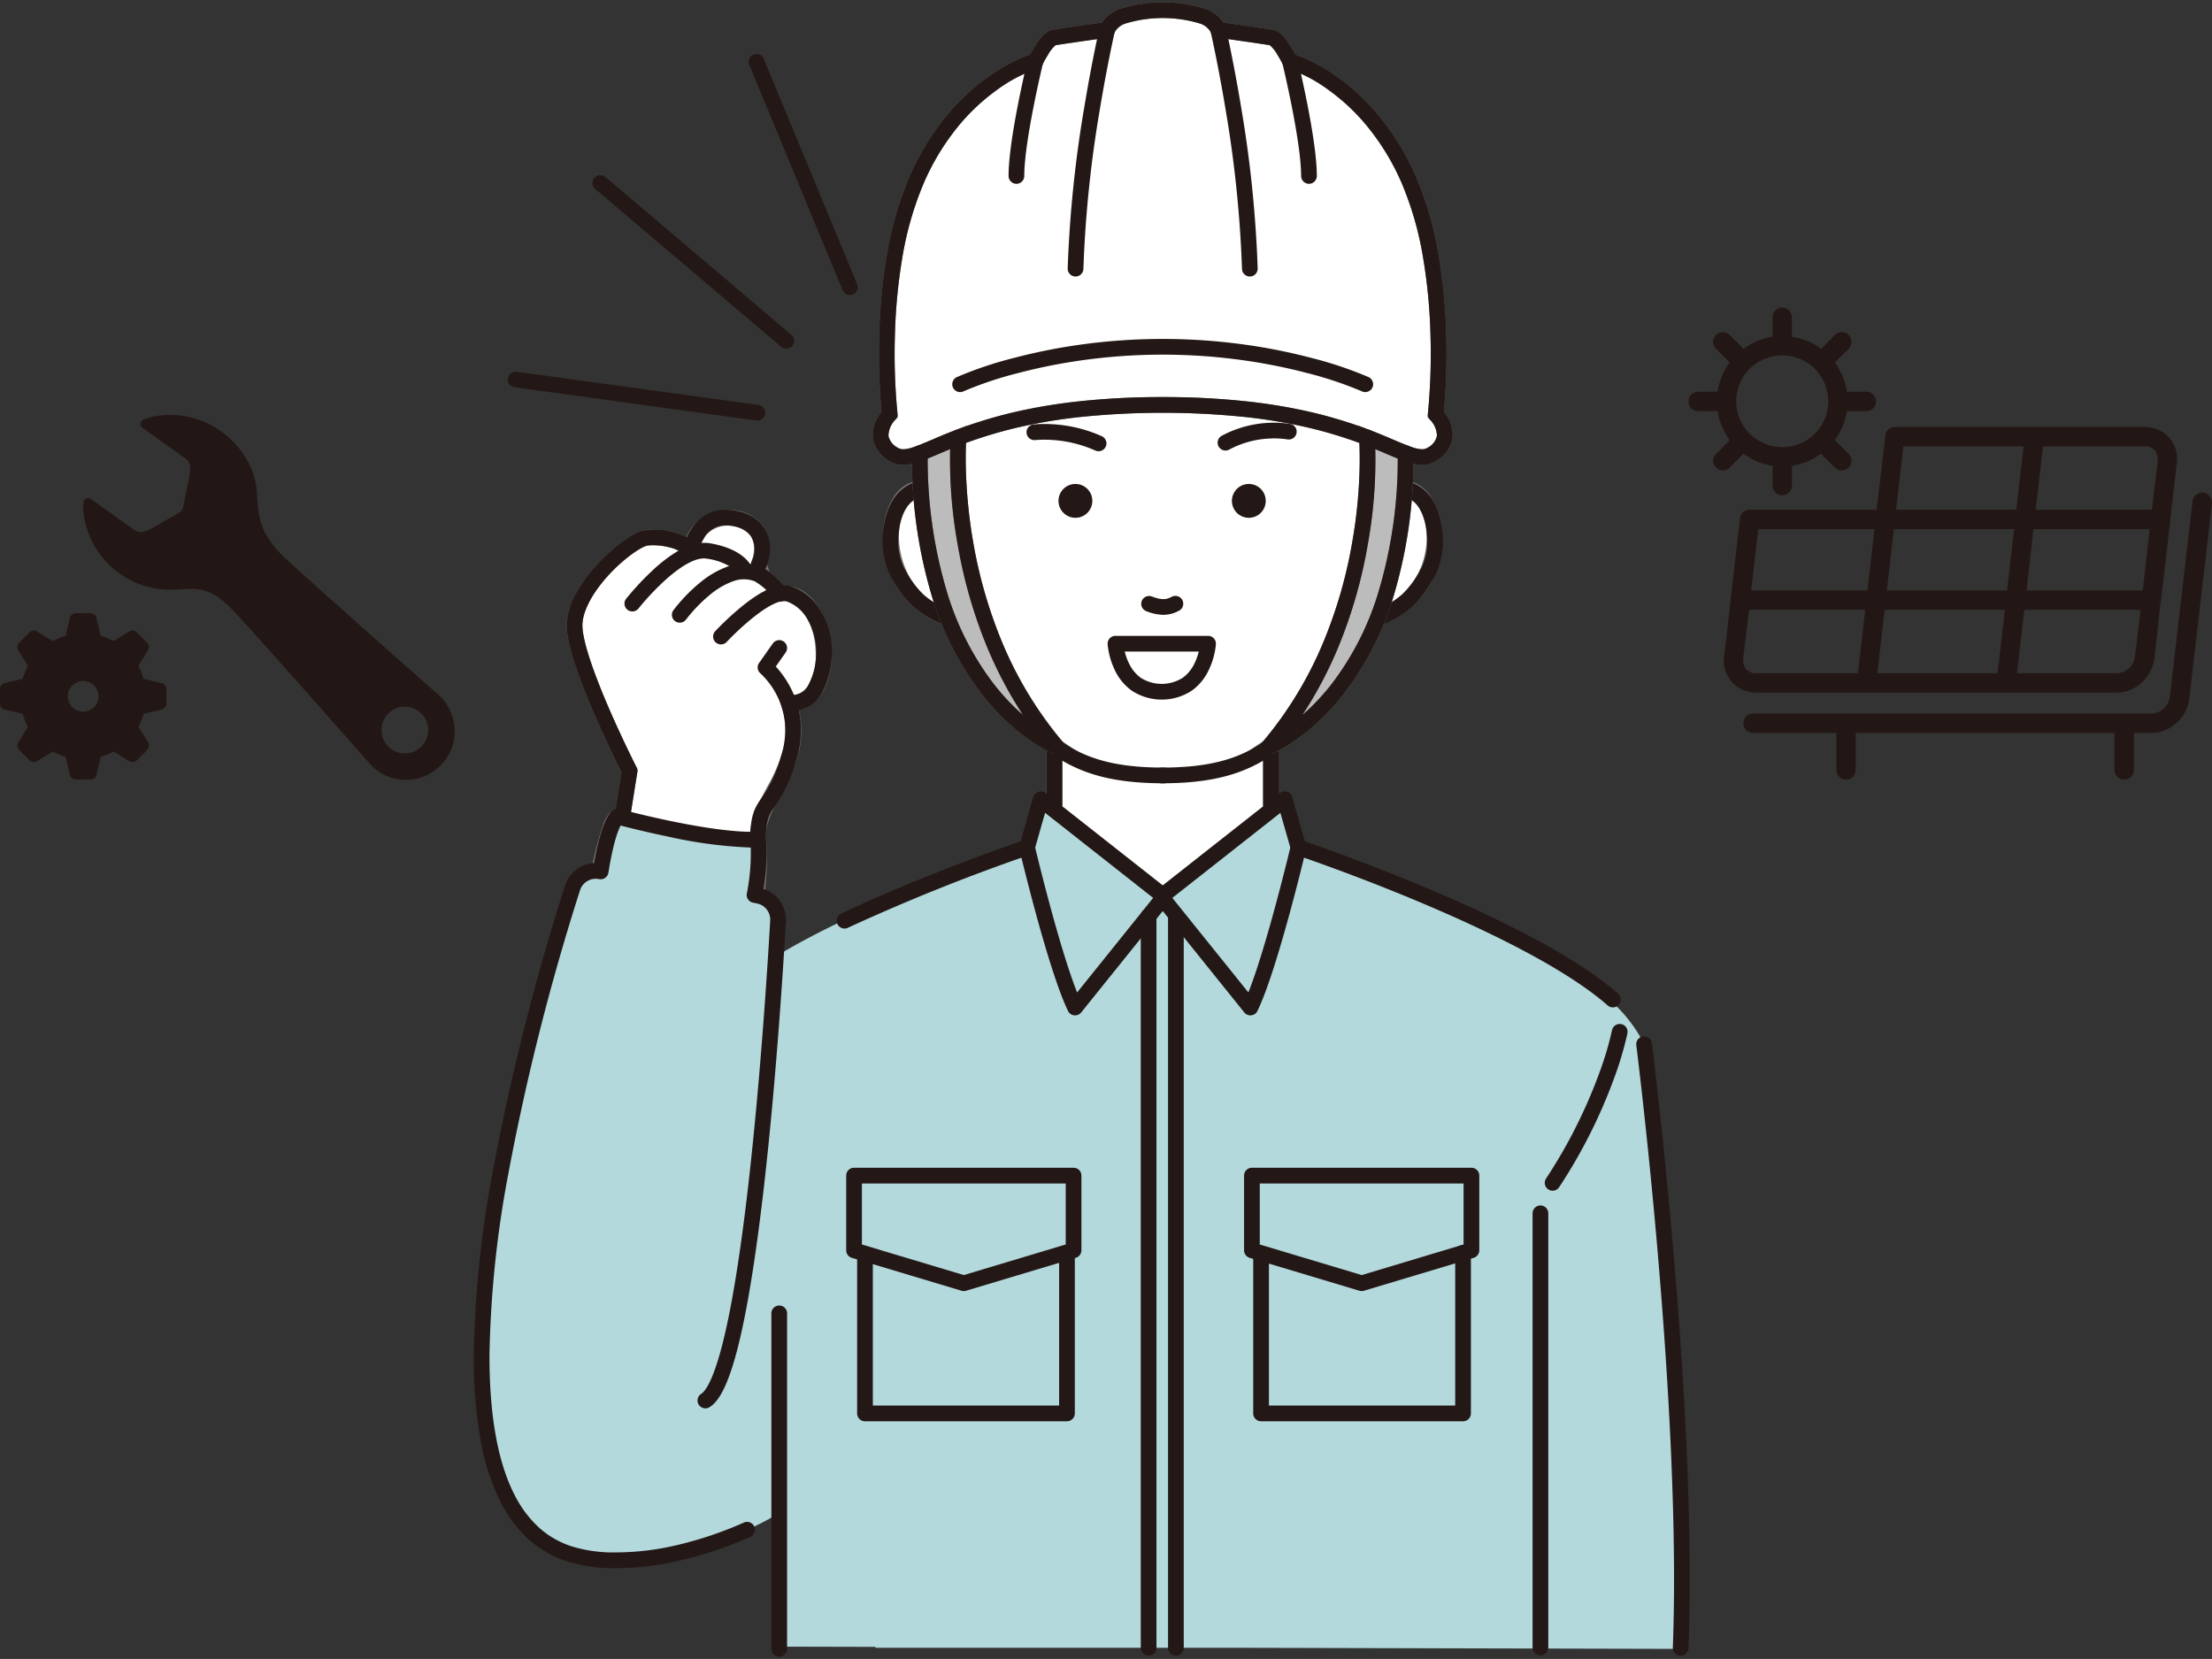 <svg xmlns="http://www.w3.org/2000/svg" xmlns:xlink="http://www.w3.org/1999/xlink" width="422.46" height="316.835" viewBox="0 0 422.46 316.835">
  <rect x="0" y="0" width="422.46" height="316.835" fill="#333333" stroke="none"/>
  <defs>
    <clipPath id="clip-path">
      <rect id="長方形_93" data-name="長方形 93" width="233.108" height="316.835" fill="none"/>
    </clipPath>
    <clipPath id="clip-path-2">
      <rect id="長方形_94" data-name="長方形 94" width="99.963" height="90.158" fill="#231715"/>
    </clipPath>
  </defs>
  <g id="グループ_167" data-name="グループ 167" transform="translate(0)">
    <g id="歯車のフリーアイコン" transform="translate(0 117.104)">
      <path id="パス_32" data-name="パス 32" d="M30.874,13.351,27.44,12.54a11.975,11.975,0,0,0-1.016-2.465l1.852-3a1.162,1.162,0,0,0-.167-1.432L26.124,3.66a1.161,1.161,0,0,0-1.432-.166l-3,1.852A11.974,11.974,0,0,0,19.23,4.33L18.42.895A1.163,1.163,0,0,0,17.289,0H14.482a1.163,1.163,0,0,0-1.131.895L12.54,4.33a11.934,11.934,0,0,0-2.465,1.016l-3-1.854a1.164,1.164,0,0,0-1.432.167L3.66,5.645a1.164,1.164,0,0,0-.167,1.433l1.853,3A11.949,11.949,0,0,0,4.331,12.54L.895,13.35A1.164,1.164,0,0,0,0,14.482v2.806a1.163,1.163,0,0,0,.895,1.131l3.436.811a11.943,11.943,0,0,0,1.016,2.464l-1.854,3a1.164,1.164,0,0,0,.167,1.433l1.984,1.984a1.162,1.162,0,0,0,1.433.167l3-1.854a11.946,11.946,0,0,0,2.465,1.015l.811,3.435a1.162,1.162,0,0,0,1.131.9h2.807a1.162,1.162,0,0,0,1.131-.9l.811-3.435a11.922,11.922,0,0,0,2.464-1.015l3,1.853a1.162,1.162,0,0,0,1.433-.167l1.985-1.985a1.162,1.162,0,0,0,.166-1.433l-1.853-3a11.913,11.913,0,0,0,1.016-2.465l3.435-.811a1.161,1.161,0,0,0,.895-1.131V14.481A1.162,1.162,0,0,0,30.874,13.351ZM15.885,18.807a2.923,2.923,0,1,1,2.923-2.923A2.923,2.923,0,0,1,15.885,18.807Z" fill="#231715"/>
    </g>
    <g id="スパナーのフリーアイコン" transform="translate(15.885 148.873) rotate(-90)">
      <path id="パス_26" data-name="パス 26" d="M69.3,13.363a6.837,6.837,0,0,0-.565-1.787.887.887,0,0,0-1.566-.249l-.88,1.231-4.973,6.987c-.961,1.341-2.856.835-4.381.543l-4.85-.986a1.771,1.771,0,0,1-1.192-.865L48.555,14.1c-.828-1.352-1.86-2.979-.9-4.324l5.092-7.152.837-1.168a.886.886,0,0,0-.733-1.4A7.72,7.72,0,0,0,50.8.079,16.679,16.679,0,0,0,36.25,16.23c-.1,4.409,1.417,7.033-3.45,11.9C29.591,31.338,2.726,54.993,2.726,54.993A9.31,9.31,0,1,0,15.891,68.159s24.319-27.53,26.863-30.074c4.536-4.534,7.552-4.616,12.435-4.926a15,15,0,0,0,8.74-3.983A16.672,16.672,0,0,0,69.3,13.363ZM6.291,64.594a4.461,4.461,0,1,1,6.308,0A4.462,4.462,0,0,1,6.291,64.594Z" transform="translate(0 0)" fill="#231715"/>
    </g>
    <g id="グループ_102" data-name="グループ 102" transform="translate(90.046 0)">
      <g id="グループ_101" data-name="グループ 101" clip-path="url(#clip-path)">
        <path id="パス_160" data-name="パス 160" d="M407.131,238.974h0a8.458,8.458,0,0,0-4.715,2.387q0-2.3-.1-4.381c-.7-12.27-4-19.446-4-19.446-38.69,4.2-59.947-20.887-59.947-20.887s-15.725,10.362-16.934,40.964a23.284,23.284,0,0,0-.1,3.75,8.748,8.748,0,0,0-4.649-2.329c-9.791-1.027-10.309,24.365,8.861,25.692,1.411,7.08,9.079,18.974,15.663,23.444H341.2v11.493l.029.9L361.9,316.83l20.674-16.271-.029-.9V288.169h-.006c6.583-4.468,14.253-16.366,15.663-23.444,20.208-2.162,17.958-26.466,8.928-25.751" transform="translate(-229.879 -145.813)" fill="#fff"/>
        <path id="パス_160_-_アウトライン" data-name="パス 160 - アウトライン" d="M361.9,318.739,339.75,301.306l-.052-1.644V288.939a50.13,50.13,0,0,1-15.373-22.821,17.193,17.193,0,0,1-12.064-6.635,18.869,18.869,0,0,1-3.731-11.9,13.434,13.434,0,0,1,1.97-6.876,6.659,6.659,0,0,1,5.608-3.2,7,7,0,0,1,.724.038,8.18,8.18,0,0,1,3.016.961q.033-.509.088-1a76.434,76.434,0,0,1,3.221-19.644,54.313,54.313,0,0,1,5.931-13.006c4.206-6.61,8.283-9.341,8.454-9.454l1.11-.732.859,1.015a58.717,58.717,0,0,0,12.945,10.437,70.28,70.28,0,0,0,15.714,7.149,71.79,71.79,0,0,0,21.49,3.243,79.5,79.5,0,0,0,8.492-.465l1.073-.116.451.98c.14.3,3.432,7.577,4.135,19.988v.014q.036.774.06,1.563a8.969,8.969,0,0,1,1.758-.743v-.142l1.237-.1.119-.009.026,0c.169-.013.339-.02.506-.02a6.755,6.755,0,0,1,5.6,3.234,13.828,13.828,0,0,1,2.137,6.955,18.224,18.224,0,0,1-.673,5.909,17.116,17.116,0,0,1-2.854,5.72,18.4,18.4,0,0,1-12.3,6.8,50.1,50.1,0,0,1-15.383,22.859v10.7l.052,1.632Zm-19.2-18.926,19.2,15.109,19.15-15.072-.005-.188v-9.993h-3.387l4.039-2.741c2.928-1.987,6.34-5.752,9.362-10.328,2.913-4.412,5.034-8.961,5.673-12.167l.215-1.081,1.1-.117a18.466,18.466,0,0,0,6.891-2.034,13.78,13.78,0,0,0,4.406-3.745,14.8,14.8,0,0,0,2.915-9.648,10.818,10.818,0,0,0-1.622-5.427,3.884,3.884,0,0,0-3.115-1.922h-.1l-.2.012a6.98,6.98,0,0,0-3.781,1.988l-2.522,2.346v-3.444c0-1.449-.034-2.9-.1-4.3a68.171,68.171,0,0,0-2.185-13.917c-.494-1.814-.966-3.167-1.283-4-2.575.244-5.154.368-7.682.368h-.006a74.769,74.769,0,0,1-22.467-3.406,73.281,73.281,0,0,1-16.414-7.5A65.01,65.01,0,0,1,338.2,198.68a34.588,34.588,0,0,0-6.683,7.946,51.53,51.53,0,0,0-5.535,12.259,73.609,73.609,0,0,0-3.047,18.786l0,.055-.006.055a21.908,21.908,0,0,0-.1,3.508l.171,3.517-2.655-2.313a7.193,7.193,0,0,0-3.813-1.967h-.006a3.993,3.993,0,0,0-.414-.022A3.661,3.661,0,0,0,313,242.367a10.435,10.435,0,0,0-1.471,5.32,15.82,15.82,0,0,0,3.12,9.978,13.541,13.541,0,0,0,4.378,3.747,16.214,16.214,0,0,0,6.618,1.817l1.143.079.224,1.124c.639,3.207,2.76,7.756,5.672,12.168,3.021,4.576,6.433,8.34,9.362,10.328l4.038,2.741H342.7v9.969Z" transform="translate(-229.879 -145.813)" fill="#707070"/>
        <path id="パス_161" data-name="パス 161" d="M328.689,157.941a8.553,8.553,0,0,1,4.649,2.329,23.333,23.333,0,0,1,.1-3.75c1.209-30.6,16.934-40.964,16.934-40.964s21.257,25.084,59.948,20.887c0,0,4.1,8.888,4.128,23.8a8.163,8.163,0,0,1,4.688-2.363l.153-.961c3.317-21.568.536-39.075-5.8-50.221-5.712-10.045-13.666-17.511-38.474-19.258-22.363-1.575-32.479,9.214-32.479,9.214s-3.208.3-9.758,10.561-8.63,29.411-4.252,49.7Z" transform="translate(-241.889 -64.721)" fill="#595757"/>
        <path id="パス_161_-_アウトライン" data-name="パス 161 - アウトライン" d="M335.007,163.72l-2.656-2.321a7.154,7.154,0,0,0-3.81-1.965l-1.152-.115-.337-2.122a97.6,97.6,0,0,1-1.991-29.027c.819-8.9,3.05-16.429,6.453-21.76a42.414,42.414,0,0,1,7.637-9.472,8.708,8.708,0,0,1,2.61-1.624,29.676,29.676,0,0,1,6.9-4.681,42.789,42.789,0,0,1,9.068-3.34,53.584,53.584,0,0,1,12.892-1.508c1.471,0,2.985.054,4.5.161a90.15,90.15,0,0,1,15.939,2.376,43.574,43.574,0,0,1,11.1,4.337,30.437,30.437,0,0,1,7.507,6.033,40.081,40.081,0,0,1,5.124,7.266,49.659,49.659,0,0,1,4.176,9.813,70.259,70.259,0,0,1,2.531,11.942,106.5,106.5,0,0,1-.725,29.435v.007l-.338,2.128-1.178.093a6.863,6.863,0,0,0-3.8,1.981l-2.5,2.254-.007-3.365a71.606,71.606,0,0,0-2.006-17.033,46.367,46.367,0,0,0-1.588-5.167c-2.576.244-5.155.368-7.682.368a74.781,74.781,0,0,1-22.471-3.407,73.3,73.3,0,0,1-16.414-7.5,65.031,65.031,0,0,1-12.585-9.926,34.589,34.589,0,0,0-6.683,7.947,51.532,51.532,0,0,0-5.535,12.259,73.612,73.612,0,0,0-3.047,18.786l0,.055-.006.054a21.956,21.956,0,0,0-.1,3.509Zm-5-7.056a8.885,8.885,0,0,1,1.853.743q.033-.508.087-1a76.435,76.435,0,0,1,3.221-19.644,54.314,54.314,0,0,1,5.931-13.006c4.206-6.61,8.282-9.341,8.454-9.454l1.11-.732.86,1.014a39.16,39.16,0,0,0,3.288,3.266,66.738,66.738,0,0,0,9.658,7.17,70.305,70.305,0,0,0,15.714,7.149,71.8,71.8,0,0,0,21.495,3.245,79.011,79.011,0,0,0,8.486-.465l1.072-.116.452.98a40.949,40.949,0,0,1,2.145,6.57,73.177,73.177,0,0,1,2.064,14.979,8.538,8.538,0,0,1,1.931-.775,103.431,103.431,0,0,0,.7-28.5,67.26,67.26,0,0,0-2.42-11.43,46.666,46.666,0,0,0-3.918-9.219,30.461,30.461,0,0,0-11.52-12.182,40.64,40.64,0,0,0-10.346-4.03,87.229,87.229,0,0,0-15.409-2.291c-1.445-.1-2.888-.153-4.289-.153a50.654,50.654,0,0,0-12.057,1.392,39.932,39.932,0,0,0-8.4,3.057,25.522,25.522,0,0,0-6.538,4.45l-.389.415-.475.042a7.009,7.009,0,0,0-2.181,1.53,42.081,42.081,0,0,0-6.54,8.353,34.758,34.758,0,0,0-3.869,8.859,60.816,60.816,0,0,0-2.126,11.562,94.586,94.586,0,0,0,1.945,28.16Z" transform="translate(-241.889 -64.721)" fill="#707070"/>
        <path id="パス_162" data-name="パス 162" d="M85.24,439.815c-1.425-.4-2.112-.457-4.552,10.784a85.562,85.562,0,0,0,30.144,5.078c1.078-9.164.319-11.7.319-11.7-.345-8.147,10.249-14.737,5.661-26.7l.623.593c9.675.1,7.515-21.9-2.018-20.885a16.708,16.708,0,0,0-3.294-3.173l-.782-2.362c3.782-10.711-11.9-12.135-13.121-2.4-.873-2.62-7.276-3.078-8.734-2.62-3.712,1.165-12.883,9.389-13.319,16.2s10.5,28.25,10.5,28.25Z" transform="translate(-56.469 -283.631)" fill="#fff"/>
        <path id="パス_162_-_アウトライン" data-name="パス 162 - アウトライン" d="M109.8,457.183a87.046,87.046,0,0,1-29.618-5.172l-1.238-.444.279-1.286a72.926,72.926,0,0,1,2.391-9.2,6.41,6.41,0,0,1,1.1-2.006,2.556,2.556,0,0,1,1.256-.8l1.143-7.164c-.708-1.413-3-6.05-5.233-11.221-1.574-3.649-2.812-6.853-3.679-9.523-1.141-3.512-1.64-6.078-1.526-7.845.288-4.5,3.773-8.906,5.825-11.134,2.88-3.127,6.313-5.7,8.542-6.4a6.993,6.993,0,0,1,2-.225,16.724,16.724,0,0,1,4.7.687,9.324,9.324,0,0,1,1.731.719,8.4,8.4,0,0,1,2.493-3.228,9.184,9.184,0,0,1,5.683-1.935,7.9,7.9,0,0,1,6.519,3.118,6.973,6.973,0,0,1,1.242,3.476,10.05,10.05,0,0,1-.476,3.841l.471,1.423a18.069,18.069,0,0,1,2.7,2.579c2.774.015,5.23,1.633,6.921,4.558a18.084,18.084,0,0,1,2.2,8.8,13.662,13.662,0,0,1-1.723,7.084,7.392,7.392,0,0,1-2.433,2.507,6.487,6.487,0,0,1-2.072.823,16.922,16.922,0,0,1,0,7.978,34.2,34.2,0,0,1-3.412,8.131c-1.542,2.922-3,5.685-2.933,8.451.182.852.625,4.007-.323,12.075l-.154,1.309-1.318.015C110.5,457.181,110.148,457.183,109.8,457.183Zm-27.362-7.56a83.953,83.953,0,0,0,27.052,4.559c.753-7.139.267-9.575.22-9.79l-.066-.192.009-.16c-.153-3.622,1.511-6.776,3.273-10.114a31.912,31.912,0,0,0,3.146-7.42,14.173,14.173,0,0,0-.659-8.694l2.038-1.36v-.084h.126l.269-.18.16.152a3.829,3.829,0,0,0,2.922-2.012,10.866,10.866,0,0,0,1.286-5.524c0-6.4-3.2-10.356-6.161-10.356a4.5,4.5,0,0,0-.476.026l-.824.088-.513-.65a15.353,15.353,0,0,0-2.947-2.854l-.43-.286-1.106-3.34.171-.484c.736-2.083.66-3.841-.22-5.084a4.91,4.91,0,0,0-4.07-1.85,5.778,5.778,0,0,0-5.929,5.219l-2.911.288c-.1-.3-.675-.8-1.958-1.2a13.835,13.835,0,0,0-3.805-.552,4.786,4.786,0,0,0-1.1.087c-1.436.451-4.459,2.555-7.234,5.567-3.034,3.295-4.87,6.682-5.038,9.294-.217,3.389,3.018,11.471,4.966,15.987,2.63,6.1,5.345,11.432,5.372,11.485l.222.435-1.769,11.088-1.62-.452-.016,0a10.259,10.259,0,0,0-.793,2.04C83.589,444.715,83.079,446.745,82.439,449.623Z" transform="translate(-56.469 -283.631)" fill="#707070"/>
        <path id="パス_163" data-name="パス 163" d="M229.513,637.37a27.2,27.2,0,0,0-6.293-8.175l.324-.341-.923-.21c-17.766-16.031-58.244-27.943-59.124-28.831l-2.62-9.171-23.294,18.333-23.294-18.333-2.62,9.171a2.207,2.207,0,0,1-.5.232,69.369,69.369,0,0,0-8.049,2.862c-9.476,3.4-25.1,9.355-37.849,16.768l-1.133.555-.41.009c.161-2.533.29-4.694.387-6.377a4.653,4.653,0,0,0-3.71-4.825l-.776-.159c1.325-7.53.613-10.574.613-10.574-9.331.367-26.741-4.382-26.741-4.382s-1.711.73-3.264,10.458a4.654,4.654,0,0,0-5.369,3.135c-6.661,20.768-35.23,116.352-.483,127.247,0,0,12.519,4.689,33.772-4.627a48.72,48.72,0,0,0,6.177-3.214l-.049,25.52,18.42.046c0,.057.005.114.007.171h67.912l85.786.215c0-.072.005-.144.008-.215h.079c1.747-46.291-6.987-115.29-6.987-115.29" transform="translate(-5.561 -437.959)" fill="#b3d9dc"/>
        <path id="パス_164" data-name="パス 164" d="M33.361,746.854H33.3a29.759,29.759,0,0,1-9.394-1.259c-5.474-1.726-9.756-5.508-12.729-11.242a44.162,44.162,0,0,1-4.03-12.8A91.033,91.033,0,0,1,6,706.029a206.337,206.337,0,0,1,3.635-34.954,451.6,451.6,0,0,1,13.806-54.607,6.143,6.143,0,0,1,5.543-4.266c.8-4.506,2.074-9.457,3.929-10.249a1.5,1.5,0,0,1,.983-.068c.172.047,17.3,4.684,26.288,4.33a1.5,1.5,0,0,1,1.519,1.157c.075.32.661,3.164-.364,9.771a6.152,6.152,0,0,1,4.273,6.215c-.484,8.419-1.857,30.176-4.157,50.323-1.289,11.292-2.684,20.463-4.147,27.261-2.48,11.523-4.719,14.142-6.187,15.109a1.5,1.5,0,1,1-1.651-2.5c.72-.475,2.64-2.715,4.9-13.236,1.442-6.7,2.822-15.776,4.1-26.97,2.291-20.071,3.66-41.761,4.142-50.155a3.153,3.153,0,0,0-2.515-3.27l-.775-.159a1.5,1.5,0,0,1-1.176-1.729,39.735,39.735,0,0,0,.75-8.795,86.364,86.364,0,0,1-15.833-2.1c-4-.826-7.42-1.686-9.011-2.1-.481.893-1.421,3.246-2.339,9a1.5,1.5,0,0,1-1.783,1.233,3.148,3.148,0,0,0-3.639,2.124A448.457,448.457,0,0,0,12.589,671.6,203.388,203.388,0,0,0,9,706.039c-.038,11.6,1.59,20.665,4.84,26.933a21.534,21.534,0,0,0,4.6,6.126,17.1,17.1,0,0,0,6.4,3.644c.028.009.047.015.074.025a27.248,27.248,0,0,0,8.453,1.086H33.5A50.565,50.565,0,0,0,43.749,742.7a71.507,71.507,0,0,0,13.808-4.53,1.5,1.5,0,1,1,1.2,2.748,74.362,74.362,0,0,1-14.538,4.748A53.316,53.316,0,0,1,33.361,746.854Z" transform="translate(-5.561 -447.369)" fill="#231815"/>
        <path id="線_31" data-name="線 31" d="M0,65.56a1.5,1.5,0,0,1-1.5-1.5V0A1.5,1.5,0,0,1,0-1.5,1.5,1.5,0,0,1,1.5,0V64.06A1.5,1.5,0,0,1,0,65.56Z" transform="translate(58.775 250.836)" fill="#231815"/>
        <path id="パス_165" data-name="パス 165" d="M85.277,451.87a1.5,1.5,0,0,1-1.483-1.737l1.315-8.246c-.708-1.413-3-6.05-5.233-11.221-1.574-3.649-2.812-6.853-3.679-9.523-1.141-3.512-1.64-6.078-1.526-7.845a14.037,14.037,0,0,1,1.932-5.876,28.292,28.292,0,0,1,3.893-5.258c2.88-3.127,6.313-5.7,8.542-6.4a12.953,12.953,0,0,1,5.334.117c2.89.588,4.713,1.784,5.272,3.46a1.5,1.5,0,1,1-2.846.949c-.147-.441-1.155-1.088-3.022-1.468a11.025,11.025,0,0,0-3.84-.2c-1.436.451-4.46,2.555-7.234,5.567-3.034,3.294-4.87,6.682-5.038,9.294-.217,3.387,3.014,11.461,4.96,15.973,2.63,6.1,5.351,11.446,5.378,11.5a1.5,1.5,0,0,1,.145.918l-1.392,8.725A1.5,1.5,0,0,1,85.277,451.87Z" transform="translate(-56.469 -294.406)" fill="#231815"/>
        <path id="パス_166" data-name="パス 166" d="M118.836,418.377a1.5,1.5,0,0,1-1.177-2.428,52.466,52.466,0,0,1,5.19-5.546,27.431,27.431,0,0,1,4.931-3.708,8.855,8.855,0,0,1,5.594-1.382c6.263.964,7.9,3.894,8.061,4.225l-2.683,1.342a.409.409,0,0,0,.023.043,3.751,3.751,0,0,0-1.115-1.023,11.752,11.752,0,0,0-4.741-1.622c-1.056-.162-3.5.182-8.014,4.312a50.313,50.313,0,0,0-4.888,5.216A1.5,1.5,0,0,1,118.836,418.377Z" transform="translate(-88.117 -301.6)" fill="#231815"/>
        <path id="パス_167" data-name="パス 167" d="M153.868,431.98a1.5,1.5,0,0,1-1.207-2.389,31.973,31.973,0,0,1,5.079-5.26,17.565,17.565,0,0,1,5.253-3.065,8.762,8.762,0,0,1,6.359.051c2.377.987,4.662,3.893,4.915,4.221a1.5,1.5,0,0,1-2.376,1.831,12.349,12.349,0,0,0-3.689-3.281,5.782,5.782,0,0,0-4.235.016,14.62,14.62,0,0,0-4.336,2.557,29.2,29.2,0,0,0-4.552,4.709A1.5,1.5,0,0,1,153.868,431.98Z" transform="translate(-114.093 -313.057)" fill="#231815"/>
        <path id="パス_168" data-name="パス 168" d="M197.972,460.651c-.136,0-.273,0-.412-.012a1.5,1.5,0,1,1,.167-3,3.29,3.29,0,0,0,3.142-1.663,12.723,12.723,0,0,0,1.612-5.8,12.024,12.024,0,0,0-1.477-6.7,7.636,7.636,0,0,0-4.215-3.75c-.43-.125-2.176-.253-6.608,3.349a53.281,53.281,0,0,0-4.757,4.426,1.5,1.5,0,0,1-2.2-2.042,55.392,55.392,0,0,1,5.038-4.692c4.047-3.294,7.11-4.577,9.363-3.921a10.478,10.478,0,0,1,5.993,5.16,14.888,14.888,0,0,1,1.852,8.419,15.383,15.383,0,0,1-2.1,7.214A6.261,6.261,0,0,1,197.972,460.651Z" transform="translate(-136.676 -324.906)" fill="#231815"/>
        <path id="パス_169" data-name="パス 169" d="M211.538,516.834h-.048a1.5,1.5,0,0,1-1.452-1.547c.15-4.737.863-5.967,2.215-7.9a25.465,25.465,0,0,0,3.7-7.918,16,16,0,0,0,.738-6.631,15.041,15.041,0,0,0-4.639-9.229,1.49,1.49,0,0,1-.264-2.014l2.611-3.709a1.5,1.5,0,1,1,2.453,1.727l-1.879,2.67a18.562,18.562,0,0,1,2.872,4.136,17.6,17.6,0,0,1,1.819,6,18.953,18.953,0,0,1-.853,7.963,28.1,28.1,0,0,1-4.1,8.723c-1.03,1.473-1.547,2.213-1.676,6.278A1.5,1.5,0,0,1,211.538,516.834Z" transform="translate(-156.854 -354.988)" fill="#231815"/>
        <path id="パス_170" data-name="パス 170" d="M174.638,392.861a1.5,1.5,0,0,1-1.376-2.1,4.916,4.916,0,0,0-.036-4.641c-.846-1.345-2.545-2.135-4.784-2.224a4.576,4.576,0,0,0-4.248,2.422,9.7,9.7,0,0,0-1.2,2.923,1.5,1.5,0,1,1-2.945-.571,12.659,12.659,0,0,1,1.561-3.871,8.688,8.688,0,0,1,2.586-2.727,7.28,7.28,0,0,1,4.37-1.174c3.257.129,5.816,1.416,7.2,3.624a6.928,6.928,0,0,1,1.051,3.538,9.113,9.113,0,0,1-.8,3.892A1.5,1.5,0,0,1,174.638,392.861Z" transform="translate(-119.765 -283.545)" fill="#231815"/>
        <path id="パス_171" data-name="パス 171" d="M475.769,474.075h17.687a1.5,1.5,0,0,1,1.5,1.6,14.552,14.552,0,0,1-1.488,5.176,10.083,10.083,0,0,1-3.121,3.692,10.467,10.467,0,0,1-11.462,0,10.083,10.083,0,0,1-3.121-3.692,14.552,14.552,0,0,1-1.488-5.176,1.5,1.5,0,0,1,1.5-1.6Zm15.91,3H477.545a11.083,11.083,0,0,0,.922,2.475,7.062,7.062,0,0,0,2.183,2.565,7.492,7.492,0,0,0,7.961-.026,7.122,7.122,0,0,0,2.185-2.614A11.15,11.15,0,0,0,491.679,477.075Z" transform="translate(-352.781 -352.637)" fill="#231815"/>
        <path id="パス_172" data-name="パス 172" d="M503.26,448.2a9.17,9.17,0,0,1-3.253-.706,1.5,1.5,0,0,1,1.063-2.805c1.747.662,2.666.682,3.78.082a1.5,1.5,0,1,1,1.422,2.641A6.232,6.232,0,0,1,503.26,448.2Z" transform="translate(-371.147 -330.777)" fill="#231815"/>
        <path id="パス_173" data-name="パス 173" d="M428.141,322.741a1.494,1.494,0,0,1-.628-.138,23.926,23.926,0,0,0-11.46-2,1.5,1.5,0,0,1-.348-2.98,26.764,26.764,0,0,1,13.065,2.256,1.5,1.5,0,0,1-.63,2.862Z" transform="translate(-308.373 -236.561)" fill="#231815"/>
        <path id="パス_174" data-name="パス 174" d="M557.07,321.917a1.5,1.5,0,0,1-.723-2.815,21.14,21.14,0,0,1,13.123-2.259,1.5,1.5,0,0,1-.57,2.945,16.393,16.393,0,0,0-3.543-.154,17.908,17.908,0,0,0-7.566,2.1A1.493,1.493,0,0,1,557.07,321.917Z" transform="translate(-413.065 -235.873)" fill="#231815"/>
        <path id="パス_175" data-name="パス 175" d="M440.153,360.8a3.231,3.231,0,1,1-3.231-3.231,3.231,3.231,0,0,1,3.231,3.231" transform="translate(-321.579 -265.139)" fill="#231815"/>
        <path id="パス_176" data-name="パス 176" d="M561.814,360.8a3.231,3.231,0,1,0,3.231-3.231,3.231,3.231,0,0,0-3.231,3.231" transform="translate(-416.583 -265.139)" fill="#231815"/>
        <path id="パス_177" data-name="パス 177" d="M324.092,388.171a1.506,1.506,0,0,1-.323-.035c-9.417-2.067-12.169-6.969-14.178-10.548l-.127-.226a15.354,15.354,0,0,1-1.246-8.666c.465-3.866,2.029-6.779,4.4-8.2a7.1,7.1,0,0,1,3.841-1.08,6.979,6.979,0,0,1,3.081.817,8.8,8.8,0,0,1,2.669,2.148l-2.355,1.859.005.007a5.96,5.96,0,0,0-1.78-1.391,3.82,3.82,0,0,0-3.918.213c-1.539.923-2.62,3.106-2.967,5.989a12.449,12.449,0,0,0,.883,6.837l.128.228a18.733,18.733,0,0,0,3.741,5.11,17.949,17.949,0,0,0,8.465,3.976,1.5,1.5,0,0,1-.32,2.965Z" transform="translate(-229.555 -267.613)" fill="#231815"/>
        <path id="線_32" data-name="線 32" d="M1.5,11.493h-3V0h3Z" transform="translate(111.348 142.501)" fill="#231815"/>
        <path id="パス_178" data-name="パス 178" d="M275.622,615.3a1.5,1.5,0,0,1-.639-2.858c15.016-7.06,30.7-12.571,34.27-13.8l2.4-8.417a1.5,1.5,0,1,1,2.885.824l-2.62,9.171a1.5,1.5,0,0,1-.966,1.01,371.105,371.105,0,0,0-34.7,13.925A1.5,1.5,0,0,1,275.622,615.3Z" transform="translate(-204.372 -437.959)" fill="#231815"/>
        <path id="パス_179" data-name="パス 179" d="M403.473,469.181c-7.672,0-13.227-1.086-18.012-3.52-4.7-2.393-8.749-6.145-13.117-12.165a44.975,44.975,0,0,1-4.8-8.355,42.421,42.421,0,0,1-2.409-7.163,30.416,30.416,0,0,1-.941-7.011,1.5,1.5,0,0,1,1.5-1.469h.032a1.5,1.5,0,0,1,1.468,1.529,28.361,28.361,0,0,0,.887,6.367,39.464,39.464,0,0,0,2.243,6.614,41.981,41.981,0,0,0,4.446,7.726c4.074,5.616,7.79,9.086,12.049,11.253,4.342,2.209,9.477,3.194,16.651,3.194a1.5,1.5,0,0,1,0,3Z" transform="translate(-271.163 -319.583)" fill="#231815"/>
        <path id="パス_180" data-name="パス 180" d="M509.6,469.181a1.5,1.5,0,0,1,0-3c7.174,0,12.31-.985,16.652-3.194,4.258-2.167,7.974-5.637,12.049-11.253a41.986,41.986,0,0,0,4.446-7.726,39.465,39.465,0,0,0,2.243-6.614,28.306,28.306,0,0,0,.887-6.368,1.5,1.5,0,0,1,3-.06,30.419,30.419,0,0,1-.941,7.011,42.422,42.422,0,0,1-2.409,7.163,44.973,44.973,0,0,1-4.8,8.355c-4.368,6.02-8.413,9.772-13.117,12.165C522.829,468.1,517.273,469.181,509.6,469.181Z" transform="translate(-377.868 -319.583)" fill="#231815"/>
        <path id="パス_181" data-name="パス 181" d="M655.73,388.171a1.5,1.5,0,0,1-.32-2.965,17.949,17.949,0,0,0,8.465-3.976,18.734,18.734,0,0,0,3.741-5.11l.128-.228a12.449,12.449,0,0,0,.883-6.837c-.347-2.883-1.429-5.066-2.967-5.989a3.82,3.82,0,0,0-3.918-.213,5.962,5.962,0,0,0-1.78,1.391l.005-.007-2.355-1.859a8.8,8.8,0,0,1,2.669-2.148,6.979,6.979,0,0,1,3.081-.817,7.091,7.091,0,0,1,3.841,1.08c2.373,1.424,3.937,4.337,4.4,8.2a15.354,15.354,0,0,1-1.246,8.666l-.127.226c-2.009,3.579-4.761,8.481-14.178,10.548A1.505,1.505,0,0,1,655.73,388.171Z" transform="translate(-486.222 -267.613)" fill="#231815"/>
        <path id="パス_182" data-name="パス 182" d="M353.875,243.007a1.5,1.5,0,0,1-1.5-1.5,81.132,81.132,0,0,1,2.693-21.6,56.041,56.041,0,0,1,6.013-14.224c4.383-7.217,8.793-10.171,8.979-10.294a1.5,1.5,0,0,1,1.969.283,41.439,41.439,0,0,0,3.859,3.773,68.056,68.056,0,0,0,11.313,7.972,70.188,70.188,0,0,0,18.37,7.178,74.253,74.253,0,0,0,25.1,1.442,1.5,1.5,0,0,1,1.524.863,41.034,41.034,0,0,1,2.158,6.618,74.632,74.632,0,0,1,2.11,17.983,1.5,1.5,0,1,1-3,0c0-11.746-2.586-19.707-3.6-22.366A76.976,76.976,0,0,1,404.8,217.5a73.186,73.186,0,0,1-19.186-7.531,70.991,70.991,0,0,1-11.791-8.343c-1.387-1.221-2.424-2.244-3.106-2.951-.417.352-.948.828-1.557,1.436a38.135,38.135,0,0,0-5.617,7.308,53.271,53.271,0,0,0-5.619,13.434,78.281,78.281,0,0,0-2.545,20.65,1.5,1.5,0,0,1-1.5,1.5Z" transform="translate(-262.397 -145.813)" fill="#231815"/>
        <path id="パス_183" data-name="パス 183" d="M328.526,158.422a1.5,1.5,0,0,1-1.465-1.184,97.619,97.619,0,0,1-2-29.067c.819-8.9,3.05-16.429,6.453-21.76a42.414,42.414,0,0,1,7.637-9.472,8.708,8.708,0,0,1,2.61-1.624,30.705,30.705,0,0,1,7.992-5.213,44.465,44.465,0,0,1,10.47-3.356,57.473,57.473,0,0,1,14.9-.8,90.15,90.15,0,0,1,15.939,2.376,43.575,43.575,0,0,1,11.1,4.337,30.437,30.437,0,0,1,7.507,6.033,40.08,40.08,0,0,1,5.124,7.266,49.661,49.661,0,0,1,4.176,9.813,70.26,70.26,0,0,1,2.531,11.942,106.5,106.5,0,0,1-.725,29.435,1.5,1.5,0,0,1-2.965-.456,103.517,103.517,0,0,0,.714-28.6,67.26,67.26,0,0,0-2.42-11.43,46.664,46.664,0,0,0-3.918-9.219,30.461,30.461,0,0,0-11.52-12.182,40.639,40.639,0,0,0-10.346-4.03,87.227,87.227,0,0,0-15.409-2.291,54.477,54.477,0,0,0-14.12.752,41.465,41.465,0,0,0-9.763,3.126,26.108,26.108,0,0,0-7.4,4.866,1.5,1.5,0,0,1-.848.454,6.775,6.775,0,0,0-2.2,1.536,42.081,42.081,0,0,0-6.54,8.353,34.757,34.757,0,0,0-3.869,8.859,60.813,60.813,0,0,0-2.126,11.562,94.587,94.587,0,0,0,1.945,28.16,1.5,1.5,0,0,1-1.468,1.817Z" transform="translate(-241.889 -64.721)" fill="#231815"/>
        <path id="線_33" data-name="線 33" d="M1.5,11.493h-3V0h3Z" transform="translate(152.696 142.501)" fill="#231815"/>
        <path id="パス_184" data-name="パス 184" d="M663.493,630.354a1.494,1.494,0,0,1-.99-.374c-3.648-3.21-9.032-6.715-16-10.419-5.62-2.985-12.266-6.1-19.752-9.249-12.765-5.375-23.668-9.04-23.777-9.076a1.5,1.5,0,0,1-.966-1.01l-2.62-9.171a1.5,1.5,0,1,1,2.885-.824l2.4,8.417c2.694.926,12.294,4.292,23.238,8.9,7.569,3.187,14.3,6.338,20,9.365,7.178,3.813,12.755,7.452,16.578,10.816a1.5,1.5,0,0,1-.991,2.626Z" transform="translate(-445.51 -437.959)" fill="#231815"/>
        <path id="パス_185" data-name="パス 185" d="M419.639,631.882a1.5,1.5,0,0,1-1.352-.849c-3.812-7.916-9.057-29.94-9.279-30.874a1.5,1.5,0,0,1,2.919-.692c.049.206,4.527,19.011,8.1,28.038l14.523-18.061L412.16,591.821a1.5,1.5,0,0,1,1.855-2.357l23.582,18.56a1.5,1.5,0,0,1,.241,2.119l-17.031,21.18A1.5,1.5,0,0,1,419.639,631.882Z" transform="translate(-304.36 -437.959)" fill="#231815"/>
        <path id="パス_186" data-name="パス 186" d="M873.325,888.193h-.058a1.5,1.5,0,0,1-1.442-1.556c.4-10.518.278-23.108-.355-37.42-.506-11.462-1.341-24.045-2.48-37.4-1.94-22.743-4.12-40.053-4.142-40.225a1.5,1.5,0,0,1,2.976-.377c.022.173,2.21,17.544,4.155,40.347,1.143,13.4,1.98,26.02,2.488,37.522.636,14.394.755,27.066.355,37.666A1.5,1.5,0,0,1,873.325,888.193Z" transform="translate(-642.385 -571.992)" fill="#231815"/>
        <path id="パス_187" data-name="パス 187" d="M798.76,792.716a1.5,1.5,0,0,1-1.25-2.327A97.141,97.141,0,0,0,807.579,770.5a62.524,62.524,0,0,0,2.521-8.4,1.5,1.5,0,1,1,2.944.576,64.5,64.5,0,0,1-2.647,8.852,100.193,100.193,0,0,1-10.383,20.509A1.5,1.5,0,0,1,798.76,792.716Z" transform="translate(-592.279 -565.311)" fill="#231815"/>
        <path id="線_34" data-name="線 34" d="M0,84.414a1.5,1.5,0,0,1-1.5-1.5V0A1.5,1.5,0,0,1,0-1.5,1.5,1.5,0,0,1,1.5,0V82.914A1.5,1.5,0,0,1,0,84.414Z" transform="translate(204.154 231.727)" fill="#231815"/>
        <path id="パス_188" data-name="パス 188" d="M526.633,631.882a1.5,1.5,0,0,1-1.169-.56l-17.031-21.18a1.5,1.5,0,0,1,.241-2.119l23.582-18.56a1.5,1.5,0,1,1,1.855,2.357l-22.391,17.623L526.244,627.5c3.574-9.027,8.052-27.831,8.1-28.038a1.5,1.5,0,0,1,2.919.692c-.221.934-5.467,22.958-9.279,30.874a1.5,1.5,0,0,1-1.352.849Z" transform="translate(-377.868 -437.959)" fill="#231815"/>
        <path id="線_35" data-name="線 35" d="M0,141.244a1.5,1.5,0,0,1-1.5-1.5V0A1.5,1.5,0,0,1,0-1.5,1.5,1.5,0,0,1,1.5,0V139.744A1.5,1.5,0,0,1,0,141.244Z" transform="translate(129.324 174.957)" fill="#231815"/>
        <path id="線_36" data-name="線 36" d="M0,141.244a1.5,1.5,0,0,1-1.5-1.5V0A1.5,1.5,0,0,1,0-1.5,1.5,1.5,0,0,1,1.5,0V139.744A1.5,1.5,0,0,1,0,141.244Z" transform="translate(134.533 174.957)" fill="#231815"/>
        <path id="パス_189" data-name="パス 189" d="M329.3,957.757H290.724a1.5,1.5,0,0,1-1.5-1.5v-30.45a1.5,1.5,0,0,1,3,0v28.95H327.8V925.585a1.5,1.5,0,0,1,3,0v30.671A1.5,1.5,0,0,1,329.3,957.757Z" transform="translate(-215.571 -686.318)" fill="#231815"/>
        <path id="パス_190" data-name="パス 190" d="M303.614,890.6a1.5,1.5,0,0,1-.431-.063l-20.962-6.289a1.5,1.5,0,0,1-1.069-1.437V868.542a1.5,1.5,0,0,1,1.5-1.5h41.924a1.5,1.5,0,0,1,1.5,1.5v14.266a1.5,1.5,0,0,1-1.069,1.437l-20.962,6.289A1.5,1.5,0,0,1,303.614,890.6Zm-19.462-8.9,19.462,5.839,19.462-5.839v-11.65H284.152Z" transform="translate(-209.586 -644.02)" fill="#231815"/>
        <path id="パス_191" data-name="パス 191" d="M597.562,890.6a1.5,1.5,0,0,1-.431-.063l-20.962-6.289a1.5,1.5,0,0,1-1.069-1.437V868.542a1.5,1.5,0,0,1,1.5-1.5h41.924a1.5,1.5,0,0,1,1.5,1.5v14.266a1.5,1.5,0,0,1-1.069,1.437l-20.962,6.289A1.5,1.5,0,0,1,597.562,890.6Zm-19.462-8.9,19.462,5.839,19.462-5.839v-11.65H578.1Z" transform="translate(-427.547 -644.02)" fill="#231815"/>
        <path id="パス_192" data-name="パス 192" d="M621.933,957.757H583.358a1.5,1.5,0,0,1-1.5-1.5v-30.45a1.5,1.5,0,0,1,3,0v28.95h35.576V925.585a1.5,1.5,0,0,1,3,0v30.671A1.5,1.5,0,0,1,621.933,957.757Z" transform="translate(-432.557 -686.318)" fill="#231815"/>
        <path id="パス_193" data-name="パス 193" d="M408.24,84.689s3.04-26.169-5.167-44.844S380.4,17.222,380.4,17.222s-2.088-4.239-3.48-4.488-10.209-1.5-10.209-1.5c-.7-1.995-3.944-3.74-10.613-3.74s-9.917,1.745-10.613,3.74c0,0-8.817,1.247-10.21,1.5s-3.48,4.488-3.48,4.488-14.47,3.948-22.677,22.623-5.167,44.844-5.167,44.844-4.376,4.4.729,7.638,12.786-9.433,51.418-9.433,46.314,12.675,51.418,9.433.729-7.638.729-7.638" transform="translate(-224.08 -5.559)" fill="#fff"/>
        <path id="パス_193_-_アウトライン" data-name="パス 193 - アウトライン" d="M405.635,94.357h0c-1.827,0-3.872-.868-6.7-2.069A85.744,85.744,0,0,0,384.1,87.272a101.323,101.323,0,0,0-12-2.044,153.889,153.889,0,0,0-32.02,0,101.317,101.317,0,0,0-12,2.044,85.731,85.731,0,0,0-14.833,5.016c-2.83,1.2-4.875,2.069-6.7,2.069a4.854,4.854,0,0,1-2.681-.764,6.106,6.106,0,0,1-3.138-4.463A6.37,6.37,0,0,1,301.7,85.2a9.127,9.127,0,0,1,.689-1,122.819,122.819,0,0,1-.434-14.976,106.941,106.941,0,0,1,1.412-14.748,65.512,65.512,0,0,1,4.375-15.236,48.943,48.943,0,0,1,7.229-11.773,41.761,41.761,0,0,1,7.688-7.158,32.674,32.674,0,0,1,8.087-4.328c.234-.437.587-1.07,1-1.717,1.207-1.892,2.213-2.819,3.262-3.007,1.171-.21,7.28-1.081,9.483-1.394a6.939,6.939,0,0,1,3.506-2.638,27.333,27.333,0,0,1,16.2,0A6.94,6.94,0,0,1,367.7,9.864c2.2.313,8.312,1.184,9.483,1.394,1.049.188,2.055,1.115,3.263,3.007.413.648.767,1.281,1,1.717a32.674,32.674,0,0,1,8.087,4.328,41.761,41.761,0,0,1,7.688,7.158,48.942,48.942,0,0,1,7.229,11.773,65.515,65.515,0,0,1,4.375,15.236,106.945,106.945,0,0,1,1.412,14.748A122.831,122.831,0,0,1,409.8,84.2a9.122,9.122,0,0,1,.689,1,6.369,6.369,0,0,1,.965,3.924,6.106,6.106,0,0,1-3.138,4.463A4.854,4.854,0,0,1,405.635,94.357ZM356.093,81.393a147.9,147.9,0,0,1,16.343.854,104.325,104.325,0,0,1,12.354,2.106A88.4,88.4,0,0,1,400.1,89.527c2.5,1.063,4.313,1.83,5.53,1.83h0a1.889,1.889,0,0,0,1.072-.3,3.312,3.312,0,0,0,1.764-2.253,4.457,4.457,0,0,0-1.3-3.063l-.52-.512.1-.717a117.437,117.437,0,0,0,.483-15.25,103.844,103.844,0,0,0-1.374-14.311A62.5,62.5,0,0,0,401.7,40.448a45.946,45.946,0,0,0-6.782-11.053,38.76,38.76,0,0,0-7.134-6.645A27.642,27.642,0,0,0,380,18.669l-.652-.178-.3-.606c0-.008-.435-.879-1.014-1.811a6.7,6.7,0,0,0-1.478-1.879c-1.613-.276-9.976-1.459-10.062-1.471l-.905-.128-.3-.863a3.659,3.659,0,0,0-2.2-1.717,24.566,24.566,0,0,0-13.989,0,3.658,3.658,0,0,0-2.2,1.717l-.3.863-.905.128c-.086.012-8.448,1.2-10.062,1.471a6.7,6.7,0,0,0-1.478,1.879c-.579.933-1.01,1.8-1.015,1.812l-.3.605-.652.178a28.164,28.164,0,0,0-7.9,4.167,38.831,38.831,0,0,0-7.079,6.636,45.989,45.989,0,0,0-6.717,10.976,62.534,62.534,0,0,0-4.164,14.535,103.938,103.938,0,0,0-1.371,14.332,117.057,117.057,0,0,0,.485,15.2l.085.728-.51.5a4.457,4.457,0,0,0-1.3,3.063,3.312,3.312,0,0,0,1.764,2.252,1.89,1.89,0,0,0,1.073.3c1.217,0,3.026-.768,5.53-1.83A88.383,88.383,0,0,1,327.4,84.353a104.326,104.326,0,0,1,12.354-2.106A147.908,147.908,0,0,1,356.093,81.393Z" transform="translate(-224.08 -5.559)" fill="#707070"/>
        <path id="パス_194" data-name="パス 194" d="M331.272,326.192c0,45.647,26.1,56.049,26.1,56.049-21.522-25.372-18.724-59.061-18.724-59.061Z" transform="translate(-245.637 -239.636)" fill="#bdbcbc"/>
        <path id="パス_194_-_アウトライン" data-name="パス 194 - アウトライン" d="M340.344,320.866l-.2,2.437c0,.021-.17,2.119-.094,5.587a96.822,96.822,0,0,0,1.384,14.14,89.2,89.2,0,0,0,5.342,18.759,72.937,72.937,0,0,0,11.741,19.481l-1.7,2.364c-.282-.112-6.977-2.848-13.674-11.374a57.591,57.591,0,0,1-9.216-17.582,90.911,90.911,0,0,1-4.154-28.486v-1.008ZM350.986,376.2a78.464,78.464,0,0,1-7.007-13.325,92.262,92.262,0,0,1-5.519-19.429,95.637,95.637,0,0,1-1.417-17.994l-4.266,1.742a87.261,87.261,0,0,0,3.949,26.39,54.806,54.806,0,0,0,8.647,16.655A42.609,42.609,0,0,0,350.986,376.2Z" transform="translate(-245.637 -239.636)" fill="#707070"/>
        <path id="パス_195" data-name="パス 195" d="M615.254,326.192c0,45.647-26.1,56.049-26.1,56.049,21.522-25.372,18.724-59.061,18.724-59.061Z" transform="translate(-436.856 -239.636)" fill="#bdbcbc"/>
        <path id="パス_195_-_アウトライン" data-name="パス 195 - アウトライン" d="M606.182,320.866l10.572,4.318v1.008a90.911,90.911,0,0,1-4.154,28.486,57.593,57.593,0,0,1-9.216,17.582c-6.7,8.526-13.392,11.261-13.674,11.374l-1.7-2.364a72.952,72.952,0,0,0,11.762-19.532,89.261,89.261,0,0,0,5.337-18.8,86.976,86.976,0,0,0,1.275-19.638Zm7.568,6.332-4.266-1.742a95.638,95.638,0,0,1-1.417,17.994,92.262,92.262,0,0,1-5.519,19.429A78.461,78.461,0,0,1,595.54,376.2a42.612,42.612,0,0,0,5.614-5.961,54.806,54.806,0,0,0,8.647-16.655A87.26,87.26,0,0,0,613.75,327.2Z" transform="translate(-436.856 -239.636)" fill="#707070"/>
        <path id="パス_196" data-name="パス 196" d="M357.37,383.741a1.5,1.5,0,0,1-.555-.107c-.282-.112-6.977-2.848-13.674-11.374a57.591,57.591,0,0,1-9.216-17.582,90.912,90.912,0,0,1-4.154-28.486,1.5,1.5,0,0,1,3,0,88.1,88.1,0,0,0,3.953,27.4,54.805,54.805,0,0,0,8.647,16.655,42.608,42.608,0,0,0,5.614,5.961,78.468,78.468,0,0,1-7.007-13.325,92.262,92.262,0,0,1-5.518-19.429,88.526,88.526,0,0,1-1.308-20.394,1.5,1.5,0,0,1,2.99.248h0c0,.021-.17,2.119-.094,5.587a96.822,96.822,0,0,0,1.384,14.14,89.2,89.2,0,0,0,5.342,18.759,72.937,72.937,0,0,0,11.741,19.481,1.5,1.5,0,0,1-1.144,2.47Z" transform="translate(-245.637 -239.636)" fill="#231815"/>
        <path id="パス_197" data-name="パス 197" d="M589.155,383.741a1.5,1.5,0,0,1-1.144-2.47,72.937,72.937,0,0,0,11.741-19.481,89.2,89.2,0,0,0,5.342-18.759,96.814,96.814,0,0,0,1.384-14.14c.076-3.468-.093-5.566-.094-5.587a1.5,1.5,0,0,1,2.99-.248,88.529,88.529,0,0,1-1.308,20.394,92.262,92.262,0,0,1-5.519,19.429A78.465,78.465,0,0,1,595.54,376.2a42.609,42.609,0,0,0,5.614-5.961,54.806,54.806,0,0,0,8.647-16.655,88.1,88.1,0,0,0,3.953-27.4,1.5,1.5,0,0,1,3,0,90.912,90.912,0,0,1-4.154,28.486,57.593,57.593,0,0,1-9.216,17.582c-6.7,8.526-13.392,11.261-13.674,11.374A1.5,1.5,0,0,1,589.155,383.741Z" transform="translate(-436.856 -239.636)" fill="#231815"/>
        <path id="パス_198" data-name="パス 198" d="M405.635,94.357h0c-1.827,0-3.872-.868-6.7-2.069A85.744,85.744,0,0,0,384.1,87.272a101.323,101.323,0,0,0-12-2.044,153.889,153.889,0,0,0-32.02,0,101.317,101.317,0,0,0-12,2.044,85.731,85.731,0,0,0-14.833,5.016c-2.83,1.2-4.875,2.069-6.7,2.069a4.854,4.854,0,0,1-2.681-.764,6.106,6.106,0,0,1-3.138-4.463A6.37,6.37,0,0,1,301.7,85.2a9.127,9.127,0,0,1,.689-1,122.819,122.819,0,0,1-.434-14.976,106.941,106.941,0,0,1,1.412-14.748,65.512,65.512,0,0,1,4.375-15.236,48.943,48.943,0,0,1,7.229-11.773,41.761,41.761,0,0,1,7.688-7.158,32.674,32.674,0,0,1,8.087-4.328c.234-.437.587-1.07,1-1.717,1.207-1.892,2.213-2.819,3.262-3.007,1.171-.21,7.28-1.081,9.483-1.394a6.939,6.939,0,0,1,3.506-2.638,27.333,27.333,0,0,1,16.2,0A6.94,6.94,0,0,1,367.7,9.864c2.2.313,8.312,1.184,9.483,1.394,1.049.188,2.055,1.115,3.263,3.007.413.648.767,1.281,1,1.717a32.674,32.674,0,0,1,8.087,4.328,41.761,41.761,0,0,1,7.688,7.158,48.942,48.942,0,0,1,7.229,11.773,65.515,65.515,0,0,1,4.375,15.236,106.945,106.945,0,0,1,1.412,14.748A122.831,122.831,0,0,1,409.8,84.2a9.122,9.122,0,0,1,.689,1,6.369,6.369,0,0,1,.965,3.924,6.106,6.106,0,0,1-3.138,4.463A4.854,4.854,0,0,1,405.635,94.357ZM356.093,81.393a147.9,147.9,0,0,1,16.343.854,104.325,104.325,0,0,1,12.354,2.106A88.4,88.4,0,0,1,400.1,89.527c2.5,1.063,4.313,1.83,5.53,1.83h0a1.889,1.889,0,0,0,1.072-.3,3.312,3.312,0,0,0,1.764-2.253,4.457,4.457,0,0,0-1.3-3.063,1.471,1.471,0,0,1-.425-1.229,117.437,117.437,0,0,0,.483-15.25,103.844,103.844,0,0,0-1.374-14.311A62.5,62.5,0,0,0,401.7,40.448a45.946,45.946,0,0,0-6.782-11.053,38.76,38.76,0,0,0-7.134-6.645A27.642,27.642,0,0,0,380,18.669a1.5,1.5,0,0,1-.951-.784c0-.008-.435-.879-1.014-1.811a6.7,6.7,0,0,0-1.478-1.879c-1.613-.276-9.976-1.459-10.062-1.471a1.5,1.5,0,0,1-1.206-.991,3.659,3.659,0,0,0-2.2-1.717,24.566,24.566,0,0,0-13.989,0,3.658,3.658,0,0,0-2.2,1.717,1.5,1.5,0,0,1-1.206.991c-.086.012-8.448,1.2-10.062,1.471a6.7,6.7,0,0,0-1.478,1.879c-.579.933-1.01,1.8-1.015,1.812a1.5,1.5,0,0,1-.95.784,28.164,28.164,0,0,0-7.9,4.167,38.831,38.831,0,0,0-7.079,6.636,45.989,45.989,0,0,0-6.717,10.976,62.534,62.534,0,0,0-4.164,14.535,103.938,103.938,0,0,0-1.371,14.332,117.057,117.057,0,0,0,.485,15.2,1.472,1.472,0,0,1-.425,1.229,4.456,4.456,0,0,0-1.3,3.063,3.312,3.312,0,0,0,1.764,2.252,1.89,1.89,0,0,0,1.073.3c1.217,0,3.026-.768,5.53-1.83A88.383,88.383,0,0,1,327.4,84.353a104.326,104.326,0,0,1,12.354-2.106A147.908,147.908,0,0,1,356.093,81.393Z" transform="translate(-224.08 -5.559)" fill="#231815"/>
        <path id="パス_199" data-name="パス 199" d="M557.769,69.095a1.5,1.5,0,0,1-1.5-1.468A226.949,226.949,0,0,0,553.1,37.008c-1.426-8.587-2.814-14.646-2.828-14.706a1.5,1.5,0,0,1,2.924-.673c.014.061,1.419,6.192,2.86,14.864a230.005,230.005,0,0,1,3.21,31.069,1.5,1.5,0,0,1-1.467,1.532Z" transform="translate(-409.111 -16.287)" fill="#231815"/>
        <path id="パス_200" data-name="パス 200" d="M608.329,68.557a1.5,1.5,0,0,1-1.5-1.5c0-6.724-3.556-21.44-3.592-21.588a1.5,1.5,0,0,1,2.915-.708c.15.618,3.677,15.216,3.677,22.3A1.5,1.5,0,0,1,608.329,68.557Z" transform="translate(-448.379 -33.452)" fill="#231815"/>
        <path id="パス_201" data-name="パス 201" d="M446.287,69.095h-.033a1.5,1.5,0,0,1-1.467-1.532A230.024,230.024,0,0,1,448,36.493c1.441-8.672,2.846-14.8,2.86-14.864a1.5,1.5,0,0,1,2.924.673c-.014.06-1.4,6.119-2.828,14.706a226.963,226.963,0,0,0-3.167,30.619A1.5,1.5,0,0,1,446.287,69.095Z" transform="translate(-330.919 -16.287)" fill="#231815"/>
        <path id="パス_202" data-name="パス 202" d="M402.607,68.557a1.5,1.5,0,0,1-1.5-1.5c0-7.08,3.526-21.678,3.676-22.3a1.5,1.5,0,0,1,2.915.708c-.036.148-3.591,14.867-3.591,21.588A1.5,1.5,0,0,1,402.607,68.557Z" transform="translate(-298.532 -33.452)" fill="#231815"/>
        <path id="パス_203" data-name="パス 203" d="M361.014,264.87a1.5,1.5,0,0,1-.628-2.863,72.7,72.7,0,0,1,10.905-3.664,108.848,108.848,0,0,1,12.385-2.493,113.972,113.972,0,0,1,32.053,0,108.843,108.843,0,0,1,12.385,2.493,72.7,72.7,0,0,1,10.905,3.664,1.5,1.5,0,0,1-1.255,2.725,71.63,71.63,0,0,0-10.5-3.51,105.908,105.908,0,0,0-12.017-2.41,110.973,110.973,0,0,0-31.15.008,105.838,105.838,0,0,0-12.043,2.424,70.914,70.914,0,0,0-10.416,3.488A1.5,1.5,0,0,1,361.014,264.87Z" transform="translate(-267.69 -189.984)" fill="#231815"/>
        <path id="線_37" data-name="線 37" d="M35.518,31.638a1.494,1.494,0,0,1-.97-.356L-.97,1.144A1.5,1.5,0,0,1-1.144-.97,1.5,1.5,0,0,1,.971-1.144L36.489,28.995a1.5,1.5,0,0,1-.971,2.644Z" transform="translate(24.599 34.945)" fill="#231815"/>
        <path id="線_38" data-name="線 38" d="M46.15,7.841a1.513,1.513,0,0,1-.206-.014L-.2,1.486A1.5,1.5,0,0,1-1.486-.2,1.5,1.5,0,0,1,.2-1.486L46.353,4.855a1.5,1.5,0,0,1-.2,2.986Z" transform="translate(8.453 72.483)" fill="#231815"/>
        <path id="線_39" data-name="線 39" d="M17.83,44.535a1.5,1.5,0,0,1-1.386-.926L-1.386.574a1.5,1.5,0,0,1,.812-1.96,1.5,1.5,0,0,1,1.96.812L19.215,42.461a1.5,1.5,0,0,1-1.385,2.075Z" transform="translate(54.436 11.808)" fill="#231815"/>
      </g>
    </g>
    <g id="グループ_104" data-name="グループ 104" transform="translate(322.497 58.715)">
      <g id="グループ_103" data-name="グループ 103" clip-path="url(#clip-path-2)">
        <path id="パス_205" data-name="パス 205" d="M19.74,5.6a12.4,12.4,0,0,1,5.6,2.31l2.59-2.66a1.947,1.947,0,0,1,2.66,0,1.946,1.946,0,0,1,0,2.66l-2.66,2.59a12.876,12.876,0,0,1,2.31,5.6h3.71a1.855,1.855,0,0,1,0,3.71h-3.71a12.954,12.954,0,0,1-2.31,5.53L30.589,28a1.859,1.859,0,0,1,0,2.59,1.947,1.947,0,0,1-2.66,0l-2.66-2.66a11.829,11.829,0,0,1-5.53,2.31v3.78a1.855,1.855,0,0,1-3.71,0v-3.78a12.138,12.138,0,0,1-5.53-2.31l-2.66,2.66a1.86,1.86,0,0,1-2.59,0,1.741,1.741,0,0,1,0-2.59l2.59-2.66a12.952,12.952,0,0,1-2.31-5.53H1.82a1.855,1.855,0,0,1,0-3.71H5.53a12.875,12.875,0,0,1,2.31-5.6L5.25,7.91a1.82,1.82,0,0,1,0-2.66,1.86,1.86,0,0,1,2.59,0L10.5,7.91A12.141,12.141,0,0,1,16.03,5.6V1.89a1.855,1.855,0,1,1,3.71,0Zm12.18,75.668v7.07a1.855,1.855,0,0,1-3.71,0v-7.07H12.32a1.855,1.855,0,0,1,0-3.71H88.338a3.589,3.589,0,0,0,2.38-.91,3.712,3.712,0,0,0,1.19-2.31l4.34-37.309a1.917,1.917,0,0,1,2.03-1.68,1.941,1.941,0,0,1,1.68,2.1l-4.34,37.309a7.337,7.337,0,0,1-2.45,4.62,7.21,7.21,0,0,1-4.83,1.89h-3.29v7.07a1.855,1.855,0,0,1-3.71,0v-7.07Zm7.49-58.449H87.148a3.143,3.143,0,0,1,.77.07,6.041,6.041,0,0,1,3.85,1.96,6.147,6.147,0,0,1,1.54,4.13,3.143,3.143,0,0,1-.07.77L91.978,40.6v.21L90.228,56a.257.257,0,0,1-.07.21l-1.19,10.85a7.683,7.683,0,0,1-2.45,4.62,7.21,7.21,0,0,1-4.83,1.89H12.88a3.138,3.138,0,0,1-.77-.07,6.039,6.039,0,0,1-3.85-1.96,6.146,6.146,0,0,1-1.54-4.13,3.136,3.136,0,0,1,.07-.77l1.26-10.85v-.21L9.8,40.389a1.84,1.84,0,0,1,1.82-1.75h24.29l1.68-14.21a1.822,1.822,0,0,1,1.82-1.61M13.3,42.349l-1.33,11.69h22.19l1.33-11.69Zm-1.75,15.4-1.12,9.31v.35a2.7,2.7,0,0,0,.56,1.68,2.5,2.5,0,0,0,1.54.77h19.81l1.4-12.11Zm24.5,12.11h22.96l1.4-12.11H37.449Zm26.669,0h18.97a3.882,3.882,0,0,0,2.38-.91,3.712,3.712,0,0,0,1.19-2.31l1.05-8.89H64.119Zm24.01-15.82,1.33-11.69H65.869l-1.33,11.69Zm1.75-15.4,1.12-9.31v-.35a2.554,2.554,0,0,0-.56-1.68,2.5,2.5,0,0,0-1.54-.77H67.689l-1.4,12.11Zm-24.5-12.11H41.019l-1.4,12.11H62.579ZM37.869,54.039H60.829l1.33-11.69H39.2ZM24.149,11.76l-.07-.07a8.92,8.92,0,0,0-6.16-2.52h-.07a8.92,8.92,0,0,0-6.16,2.52l-.07.07A8.92,8.92,0,0,0,9.1,17.92a8.724,8.724,0,0,0,2.59,6.23,8.962,8.962,0,0,0,6.23,2.52,8.723,8.723,0,0,0,8.75-8.75,8.92,8.92,0,0,0-2.52-6.16" transform="translate(0 0)" fill="#231715"/>
      </g>
    </g>
  </g>
</svg>

